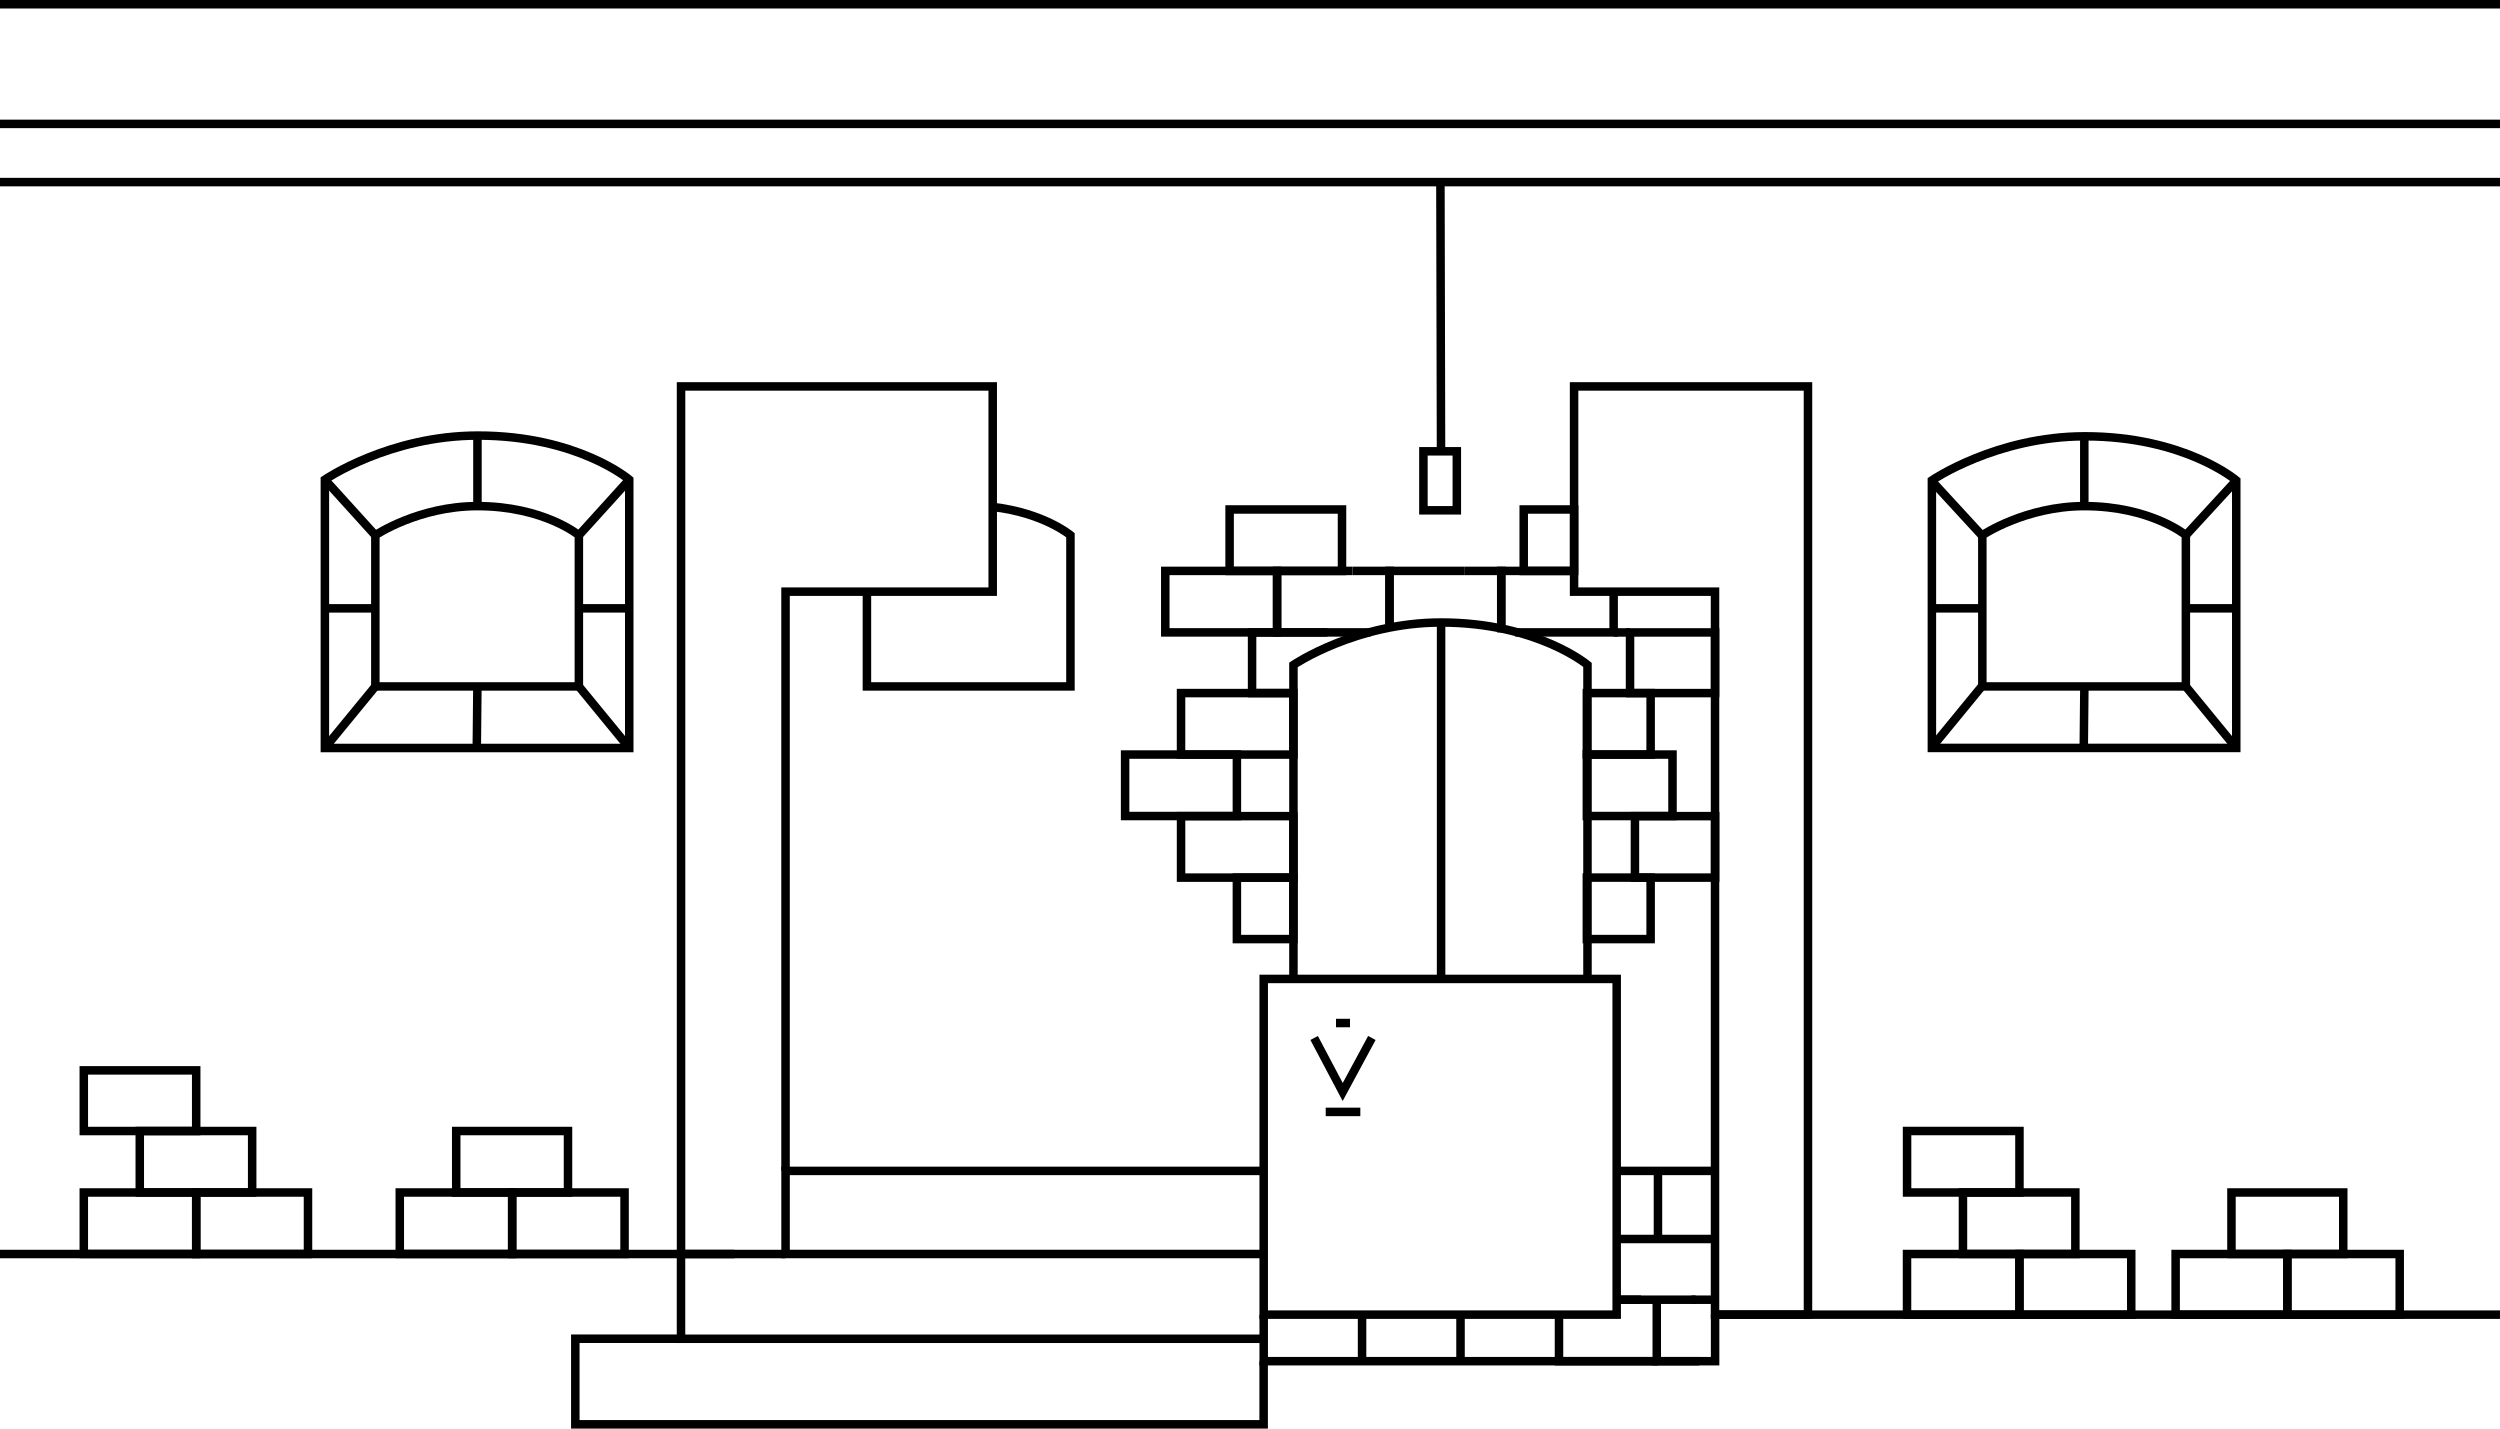 <svg width="588" height="336" viewBox="0 0 588 336" fill="none" xmlns="http://www.w3.org/2000/svg">
<path d="M370.222 90.886V139.159H403.373V309.19H425.235V90.886H370.222Z" stroke="black" stroke-width="2" stroke-miterlimit="10"/>
<path d="M380.243 230.246H297.223V309.203H380.243V230.246Z" stroke="black" stroke-width="2" stroke-miterlimit="10"/>
<path d="M380.225 291.413H403.373" stroke="black" stroke-width="2" stroke-miterlimit="10"/>
<path d="M380.229 275.395H403.377" stroke="black" stroke-width="2" stroke-miterlimit="10"/>
<path d="M403.391 309.207V320.151H297.223V309.207" stroke="black" stroke-width="2" stroke-miterlimit="10"/>
<path d="M297.22 275.395H184.764V294.938H297.22" stroke="black" stroke-width="2" stroke-miterlimit="10"/>
<path d="M233.48 119.234C245.483 120.602 251.77 125.879 251.77 125.879V161.449H203.901V139.56" stroke="black" stroke-width="2" stroke-miterlimit="10"/>
<path d="M0 42.828H588" stroke="black" stroke-width="2" stroke-miterlimit="10"/>
<path d="M403.38 309.207H587.996" stroke="black" stroke-width="2" stroke-miterlimit="10"/>
<path d="M304.217 230.257V156.382C304.217 156.382 318.935 146.415 338.94 146.415C361.516 146.415 373.376 156.382 373.376 156.382V230.257" stroke="black" stroke-width="2" stroke-miterlimit="10"/>
<path d="M338.944 146.415V230.257" stroke="black" stroke-width="2" stroke-miterlimit="10"/>
<path d="M0 1H588" stroke="black" stroke-width="2" stroke-miterlimit="10"/>
<path d="M0 294.945H172.756" stroke="black" stroke-width="2" stroke-miterlimit="10"/>
<path d="M184.75 294.945H160.173V314.88H184.75H297.206" stroke="black" stroke-width="2" stroke-miterlimit="10"/>
<path d="M160.182 294.923V90.886H233.485V139.159H184.759V275.379" stroke="black" stroke-width="2" stroke-miterlimit="10"/>
<path d="M338.785 42.828L338.928 106.15" stroke="black" stroke-width="2" stroke-miterlimit="10"/>
<path d="M342.646 106.148H334.787V120.025H342.646V106.148Z" stroke="black" stroke-width="2" stroke-miterlimit="10"/>
<path d="M159.89 314.871H135.312V335.001H159.89H297.209V320.148" stroke="black" stroke-width="2" stroke-miterlimit="10"/>
<path d="M0 29.141H588" stroke="black" stroke-width="2" stroke-miterlimit="10"/>
<path d="M529.425 294.945H537.998V309.212H529.425H511.706V294.945H529.425Z" stroke="black" stroke-width="2" stroke-miterlimit="10"/>
<path d="M542.558 280.473H551.132V294.935H542.558H524.84V280.473H542.558Z" stroke="black" stroke-width="2" stroke-miterlimit="10"/>
<path d="M466.249 294.945H474.965V309.212H466.249H448.53V294.945H466.249Z" stroke="black" stroke-width="2" stroke-miterlimit="10"/>
<path d="M479.405 280.472H488.122V294.935H479.405H461.687V280.472H479.405Z" stroke="black" stroke-width="2" stroke-miterlimit="10"/>
<path d="M492.694 294.945H501.268V309.212H492.694H474.976V294.945H492.694Z" stroke="black" stroke-width="2" stroke-miterlimit="10"/>
<path d="M466.261 266.012H474.977V280.474H466.261H448.542V266.012H466.261Z" stroke="black" stroke-width="2" stroke-miterlimit="10"/>
<path d="M555.692 294.945H564.409V309.212H555.692H537.974V294.945H555.692Z" stroke="black" stroke-width="2" stroke-miterlimit="10"/>
<path d="M37.429 280.473H46.145V294.935H37.429H19.71V280.473H37.429Z" stroke="black" stroke-width="2" stroke-miterlimit="10"/>
<path d="M50.737 266.016H59.311V280.478H50.737H32.876V266.016H50.737Z" stroke="black" stroke-width="2" stroke-miterlimit="10"/>
<path d="M63.867 280.473H72.441V294.935H63.867H46.148V280.473H63.867Z" stroke="black" stroke-width="2" stroke-miterlimit="10"/>
<path d="M111.891 280.473H120.464V294.935H111.891H94.029V280.473H111.891Z" stroke="black" stroke-width="2" stroke-miterlimit="10"/>
<path d="M125.02 266.016H133.594V280.478H125.02H107.302V266.016H125.02Z" stroke="black" stroke-width="2" stroke-miterlimit="10"/>
<path d="M37.429 251.75H46.145V266.017H37.429H19.71V251.75H37.429Z" stroke="black" stroke-width="2" stroke-miterlimit="10"/>
<path d="M138.178 280.473H146.894V294.935H138.178H120.459V280.473H138.178Z" stroke="black" stroke-width="2" stroke-miterlimit="10"/>
<path d="M299.775 206.41H304.205V220.873H299.775H290.916V206.41H299.775Z" stroke="black" stroke-width="2" stroke-miterlimit="10"/>
<path d="M295.502 191.954H304.218V206.416H295.502H277.783V191.954H295.502Z" stroke="black" stroke-width="2" stroke-miterlimit="10"/>
<path d="M282.344 177.469H290.917V191.931H282.344H264.625V177.469H282.344Z" stroke="black" stroke-width="2" stroke-miterlimit="10"/>
<path d="M295.498 163.012H304.214V177.475H295.498H277.779V163.012H295.498Z" stroke="black" stroke-width="2" stroke-miterlimit="10"/>
<path d="M304.206 163.016H294.489V148.75H312.208" stroke="black" stroke-width="2" stroke-miterlimit="10"/>
<path d="M291.794 134.276H300.367V148.739H291.794H274.075V134.276H291.794Z" stroke="black" stroke-width="2" stroke-miterlimit="10"/>
<path d="M322.375 148.739H318.089H300.37V134.276H318.089" stroke="black" stroke-width="2" stroke-miterlimit="10"/>
<path d="M318.094 134.276H326.81V147.566" stroke="black" stroke-width="2" stroke-miterlimit="10"/>
<path d="M326.804 147.566V134.276H344.522" stroke="black" stroke-width="2" stroke-miterlimit="10"/>
<path d="M344.52 134.276H353.093V148.739" stroke="black" stroke-width="2" stroke-miterlimit="10"/>
<path d="M353.087 147.957V134.276H370.805" stroke="black" stroke-width="2" stroke-miterlimit="10"/>
<path d="M379.529 139.164V148.741H370.813H356.381" stroke="black" stroke-width="2" stroke-miterlimit="10"/>
<path d="M396.816 148.75H403.389V163.016H396.816H383.384V148.75H396.816Z" stroke="black" stroke-width="2" stroke-miterlimit="10"/>
<path d="M383.372 163.012H388.23V177.475H383.372H373.227V163.012H383.372Z" stroke="black" stroke-width="2" stroke-miterlimit="10"/>
<path d="M386.801 177.469H393.374V191.931H386.801H373.227V177.469H386.801Z" stroke="black" stroke-width="2" stroke-miterlimit="10"/>
<path d="M397.253 191.954H403.398V206.416H397.253H384.536V191.954H397.253Z" stroke="black" stroke-width="2" stroke-miterlimit="10"/>
<path d="M383.372 206.41H388.23V220.873H383.372H373.227V206.41H383.372Z" stroke="black" stroke-width="2" stroke-miterlimit="10"/>
<path d="M306.923 119.828H315.639V134.291H306.923H289.204V119.828H306.923Z" stroke="black" stroke-width="2" stroke-miterlimit="10"/>
<path d="M366.382 119.828H370.24V134.291H366.382H358.38V119.828H366.382Z" stroke="black" stroke-width="2" stroke-miterlimit="10"/>
<path d="M379.513 148.75H383.371" stroke="black" stroke-width="2" stroke-miterlimit="10"/>
<path d="M136.15 161.449H88.281V125.879C88.281 125.879 98.427 119.039 112.287 119.039C127.862 119.039 136.15 125.879 136.15 125.879V161.449Z" stroke="black" stroke-width="2" stroke-miterlimit="10"/>
<path d="M148 175.93H76.411V112.804C76.411 112.804 91.558 102.446 112.42 102.446C135.854 102.446 148 112.804 148 112.804V175.93Z" stroke="black" stroke-width="2" stroke-miterlimit="10"/>
<path d="M136.153 125.899L148.013 112.805" stroke="black" stroke-width="2" stroke-miterlimit="10"/>
<path d="M136.153 161.461L148.013 175.923" stroke="black" stroke-width="2" stroke-miterlimit="10"/>
<path d="M88.271 161.461L76.411 175.923" stroke="black" stroke-width="2" stroke-miterlimit="10"/>
<path d="M88.271 125.899L76.411 112.805" stroke="black" stroke-width="2" stroke-miterlimit="10"/>
<path d="M112.295 118.854V102.438" stroke="black" stroke-width="2" stroke-miterlimit="10"/>
<path d="M112.283 161.461L112.14 175.923" stroke="black" stroke-width="2" stroke-miterlimit="10"/>
<path d="M136.153 143.082H148.013" stroke="black" stroke-width="2" stroke-miterlimit="10"/>
<path d="M88.271 143.085H76.411" stroke="black" stroke-width="2" stroke-miterlimit="10"/>
<path d="M514.113 161.449H466.244V125.879C466.244 125.879 476.389 119.039 490.25 119.039C505.825 119.039 514.113 125.879 514.113 125.879V161.449Z" stroke="black" stroke-width="2" stroke-miterlimit="10"/>
<path d="M525.968 175.91H454.379V112.979C454.379 112.979 469.525 102.621 490.388 102.621C513.822 102.621 525.968 112.979 525.968 112.979V175.91V175.91Z" stroke="black" stroke-width="2" stroke-miterlimit="10"/>
<path d="M514.109 125.894L525.969 112.996" stroke="black" stroke-width="2" stroke-miterlimit="10"/>
<path d="M514.109 161.465L525.969 175.927" stroke="black" stroke-width="2" stroke-miterlimit="10"/>
<path d="M466.095 161.465L454.235 175.927" stroke="black" stroke-width="2" stroke-miterlimit="10"/>
<path d="M466.095 125.887L454.235 112.988" stroke="black" stroke-width="2" stroke-miterlimit="10"/>
<path d="M490.227 119.037V102.621" stroke="black" stroke-width="2" stroke-miterlimit="10"/>
<path d="M490.243 161.465L490.1 175.927" stroke="black" stroke-width="2" stroke-miterlimit="10"/>
<path d="M514.109 143.082H525.969" stroke="black" stroke-width="2" stroke-miterlimit="10"/>
<path d="M466.095 143.082H454.235" stroke="black" stroke-width="2" stroke-miterlimit="10"/>
<path d="M380.526 305.692H391.243H398.817" stroke="black" stroke-width="2" stroke-miterlimit="10"/>
<path d="M399.672 320.155H389.67V305.692" stroke="black" stroke-width="2" stroke-miterlimit="10"/>
<path d="M380.526 305.692H385.956" stroke="black" stroke-width="2" stroke-miterlimit="10"/>
<path d="M389.965 320.153H382.392H366.674V309.013" stroke="black" stroke-width="2" stroke-miterlimit="10"/>
<path d="M343.514 309.207V320.151" stroke="black" stroke-width="2" stroke-miterlimit="10"/>
<path d="M320.358 309.013V320.544" stroke="black" stroke-width="2" stroke-miterlimit="10"/>
<path d="M403.381 305.692H397.809" stroke="black" stroke-width="2" stroke-miterlimit="10"/>
<path d="M389.952 275.395V291.42" stroke="black" stroke-width="2" stroke-miterlimit="10"/>
<path d="M322.663 244.132L315.804 256.836L309.088 244.132" stroke="black" stroke-width="2" stroke-miterlimit="10"/>
<path d="M311.806 261.519H319.95" stroke="black" stroke-width="2" stroke-miterlimit="10"/>
<path d="M314.23 240.617H317.517" stroke="black" stroke-width="2" stroke-miterlimit="10"/>
</svg>
